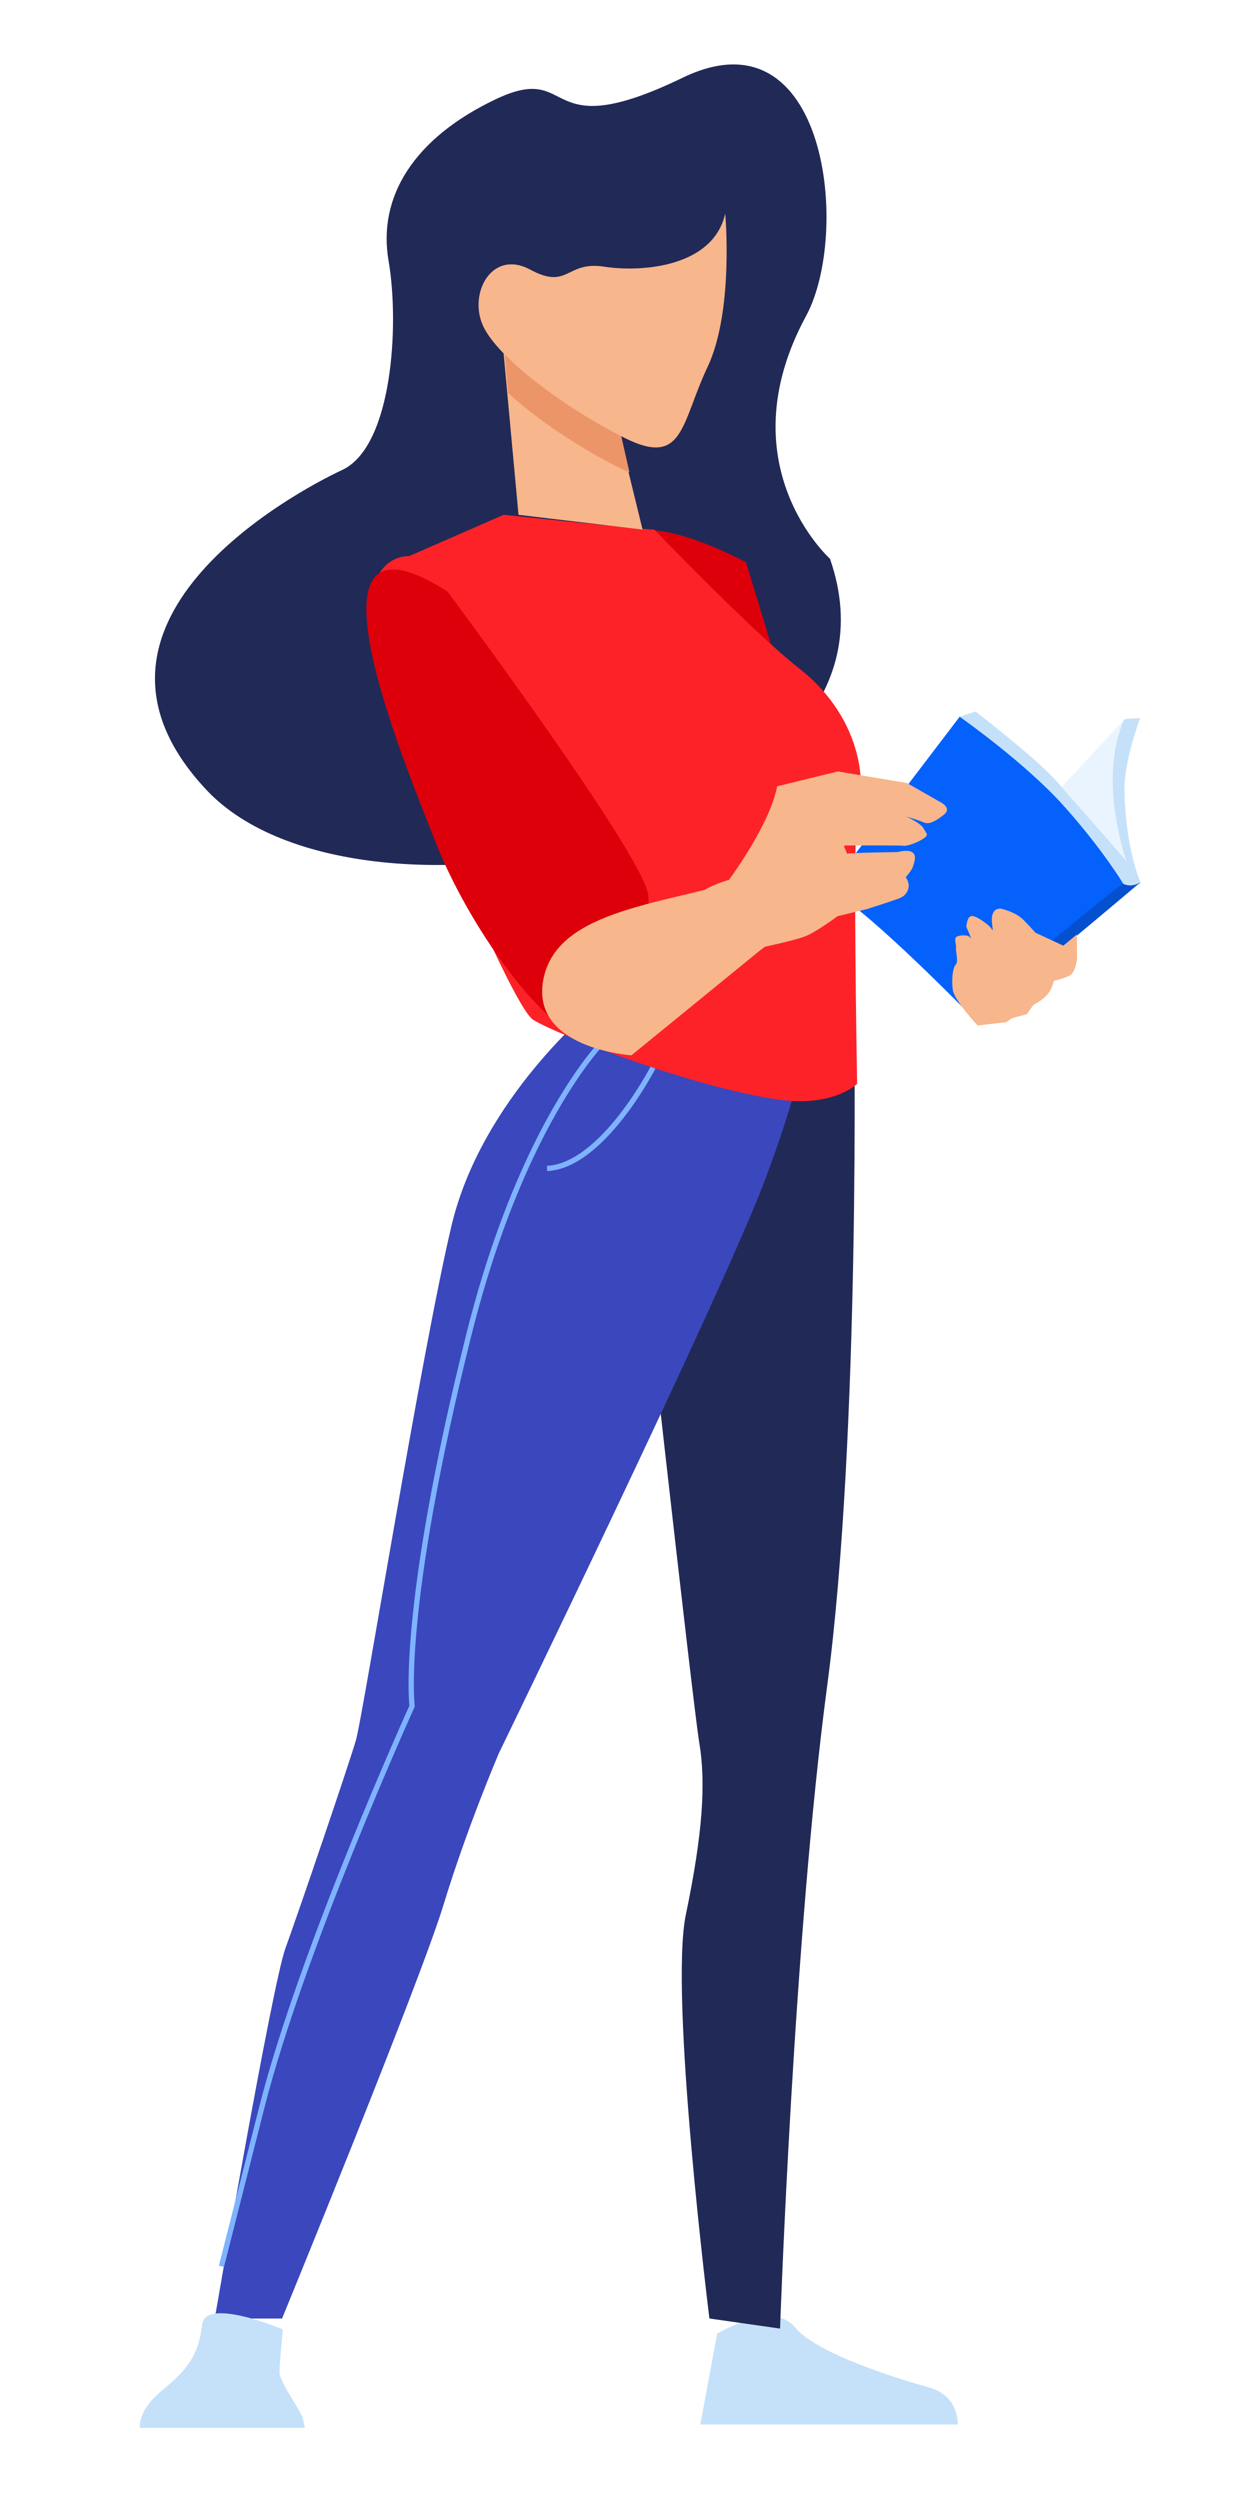 <svg xmlns="http://www.w3.org/2000/svg" xmlns:xlink="http://www.w3.org/1999/xlink" id="Layer_1" viewBox="0 0 400 800" style="enable-background:new 0 0 400 800;"><style>.st0{fill:#C5E1F9;} .st1{fill:#212957;} .st2{fill:#3B47BC;} .st3{fill:none;stroke:#7EB3FF;stroke-width:1.685;stroke-miterlimit:10;} .st4{fill:#DD000B;} .st5{fill:#FD2227;} .st6{fill:#F7B68B;} .st7{fill:#EC9568;} .st8{fill:#EAF4FE;} .st9{fill:#0561FC;} .st10{fill:#0450CF;}</style><g><g><path class="st0" d="M229.49 746.77l-5.38 29.08h82.38s.54-9.15-9.15-11.85c-9.69-2.69-36.08-10.77-43.08-19.38C247.26 736 229.49 746.77 229.49 746.77z"/><path class="st1" d="M227.01 741.92s-12.92-103.38-7.54-129.23 6.46-42 4.31-54.92-20.07-174.38-20.07-174.38l55.61-58.22h14s2.15 133.53-8.62 214.3c-10.77 80.77-15.08 205.68-15.08 205.68L227.01 741.92z"/><path class="st2" d="M190.4 321.94s-36.23 29.35-45.92 70.28c-9.69 40.92-28.38 156.95-30.54 164.48-2.15 7.54-18.31 54.92-22.61 66.77-4.31 11.85-22.61 118.46-22.61 118.46h21.54s44.15-107.69 51.69-132.46 17.66-48.38 17.66-48.38 70.64-145.46 84.64-182.07c14-36.61 15.08-53.84 15.08-53.84L190.4 321.94z"/><path class="st0" d="M90.53 745.42s-1.08 10.5-1.08 13.73 7 12.38 7.54 15.08l.54 2.69H44.77s-1.08-5.38 7.54-12.38 11.31-11.85 12.38-20.73C65.77 734.92 90.53 745.42 90.53 745.42z"/><path class="st3" d="M192.82 333.51s-9.95 9.95-21.55 33.69c-7.1 14.53-14.82 34.24-21.26 60-22.17 88.67-18.14 118.76-18.14 118.76s-35.17 77.5-48.09 128.38l-12.92 50.88"/><path class="st3" d="M208.98 341.59s-16.15 31.5-33.92 32.31"/><path class="st1" d="M265.6 178.81s-33.45-30.04-7.65-77.71c14.3-26.43 6.8-98.63-39.5-76.23-46.31 22.41-33.76-5.53-59.91 6.93-26.16 12.47-37.72 31.21-34.2 51.67 3.53 20.44 1.23 59.43-14.84 66.92-16.08 7.49-93.1 49.41-43.46 102.36 49.65 52.96 230.15 14.08 199.56-73.94z"/><path class="st4" d="M238.68 179.86s28.98 92.69 27.41 104.92c-1.57 12.22-10.88 49.84-22.15 43.65s-27.16-41.34-31.97-69.36C207.16 231.04 158.34 139.22 238.68 179.86z"/><path class="st5" d="M209.38 169.46c-3.78.0-48.2-4.73-48.2-4.73l-30.25 13.23s-15.12-.95-11.34 23.63c3.78 24.57 43.48 120.04 51.04 124.76 7.56 4.73 50.89 21.58 78.45 25.52 17.64 2.52 25.2-5.04 25.2-5.04s-1.58-85.7.32-89.48c1.89-3.78 2.84-26.47-18.9-43.48-14.98-11.71-46.32-44.41-46.32-44.41z"/><path class="st4" d="M143.22 189.31s63.33 85.07 64.27 97.35c.95 12.29-10.4 48.2-22.68 44.42-12.29-3.78-34.97-34.97-45.37-61.44-10.4-26.45-46.31-112.46 3.78-80.33z"/><polygon class="st6" points="160.25,103.3 165.92,164.74 205.62,169.46 196.16,130.71"/><path class="st7" d="M201.43 151.14c-1.06-.42-2.18-.92-3.39-1.52-12.5-6.25-26.21-15.39-35.45-23.87l-2.34-27.17 35.91 29.37L201.43 151.14z"/><path class="st6" d="M232.07 68.33s2.84 31.19-5.67 49.15-7.56 32.14-26.47 22.68c-18.9-9.45-40.64-25.52-45.37-35.92-4.73-10.4 2.84-24.57 15.12-17.96 12.29 6.62 11.34-2.84 23.63-.95C205.6 87.23 228.29 85.34 232.07 68.33z"/><path class="st6" d="M270.55 288.31c.71-.09 1.42-.23 2.13-.36v-5.63c0-7.09-2.8-13.54-7.32-18.37-.51.81-.98 1.46-1.41 1.89-3.87 3.88-5.17 8.87-23.24 14.72-27.51 8.91-62.12 10.08-66.77 32.54-4.64 22.47 28.12 24.6 28.12 24.6l52.97-43.21C255.05 294.5 261.25 289.47 270.55 288.31z"/></g><g><path class="st8" d="M359.73 230.28l-20.96 22.61 22.14 26.31.93-2.54s-5.66-18.42-3.4-28.1C360.69 238.9 359.73 230.28 359.73 230.28z"/><path class="st0" d="M312.16 227.67s19.93 15.32 26.35 22.78 21.48 24.25 22.05 25.39c0 0-9.5-26.02-.84-45.56.15-.33 5.12-.48 5.12-.48s-5.2 13.81-5.01 23.13 1.6 20.88 5.12 29.38c.66 1.6-8.22 1.27-8.22 1.27l-51.49-50.52 1.84-3.7L312.16 227.67z"/><path class="st9" d="M264.8 284.89l42.29-55.53s21.07 14.74 33.59 28.83c12.52 14.09 18.76 24.62 18.76 24.62l-50.18 40.74C309.26 323.55 272.61 286.09 264.8 284.89z"/><path class="st6" d="M248.69 251.62l19.4-4.76 22.13 3.71 10.82 6.17s3.7 1.84.99 3.98c-2.72 2.14-4.76 3.2-6.4 2.47-1.64-.73-5.64-1.91-5.64-1.91s4.6 2.04 5.57 3.84c.97 1.8 1.86 2-.32 3.39-2.19 1.39-5.36 2.34-6.25 2.14s-18.82-.09-18.82-.09-.51 2.92 1.01 2.61c1.51-.31 16.14-.51 16.14-.51s3.17-.95 4.67.1c1.5 1.06.48 3.36.13 4.58-.35 1.22-2.26 3.32-2.26 3.32s.79 1.33.91 2.37c.13 1.04-.32 3.39-2.93 4.4s-10.37 3.46-10.37 3.46l-9.46 2.29s-6.76 5.06-10.32 6.43-12.87 3.33-12.87 3.33l-6 4.22s-12-2.18-12.04-2.98-5.58-14.46-3.7-17.36c1.88-2.9 10.21-5.3 10.21-5.3S246.37 263.95 248.69 251.62z"/><path class="st10" d="M364.96 282.31s-2.67 1.91-5.53.5c-.66-.33-50.18 40.74-50.18 40.74s.7 2.18 3.52 1.36C315.6 324.1 364.96 282.31 364.96 282.31z"/><path class="st6" d="M320.16 290.75s4.71.91 7.41 3.68c2.7 2.77 3.73 4.01 3.73 4.01l8.96 4.17 4.34-3.58.05 7.88s-.52 4.29-2.33 5.26c-1.8.97-5.07 1.68-5.07 1.68s-.65 3.25-2.89 5.2-3.66 2.5-3.66 2.5l-2.11 2.99-4.69 1.26-1.95 1.3-9.12 1.07s-7.45-8.02-7.93-11.37c-.48-3.36.02-7.36.95-8.13s-.13-4.58.07-5.47c.2-.89-.95-3.17.52-3.6 1.47-.43 3.47-.52 4.17.57.69 1.09-1.37-3.55-1.37-3.55s.09-3.3 1.65-3.49 5.16 2.78 5.16 2.78.96.72 1.44 1.62-.23-2.36-.1-3.78C317.5 292.33 318.11 290.73 320.16 290.75z"/></g></g></svg>